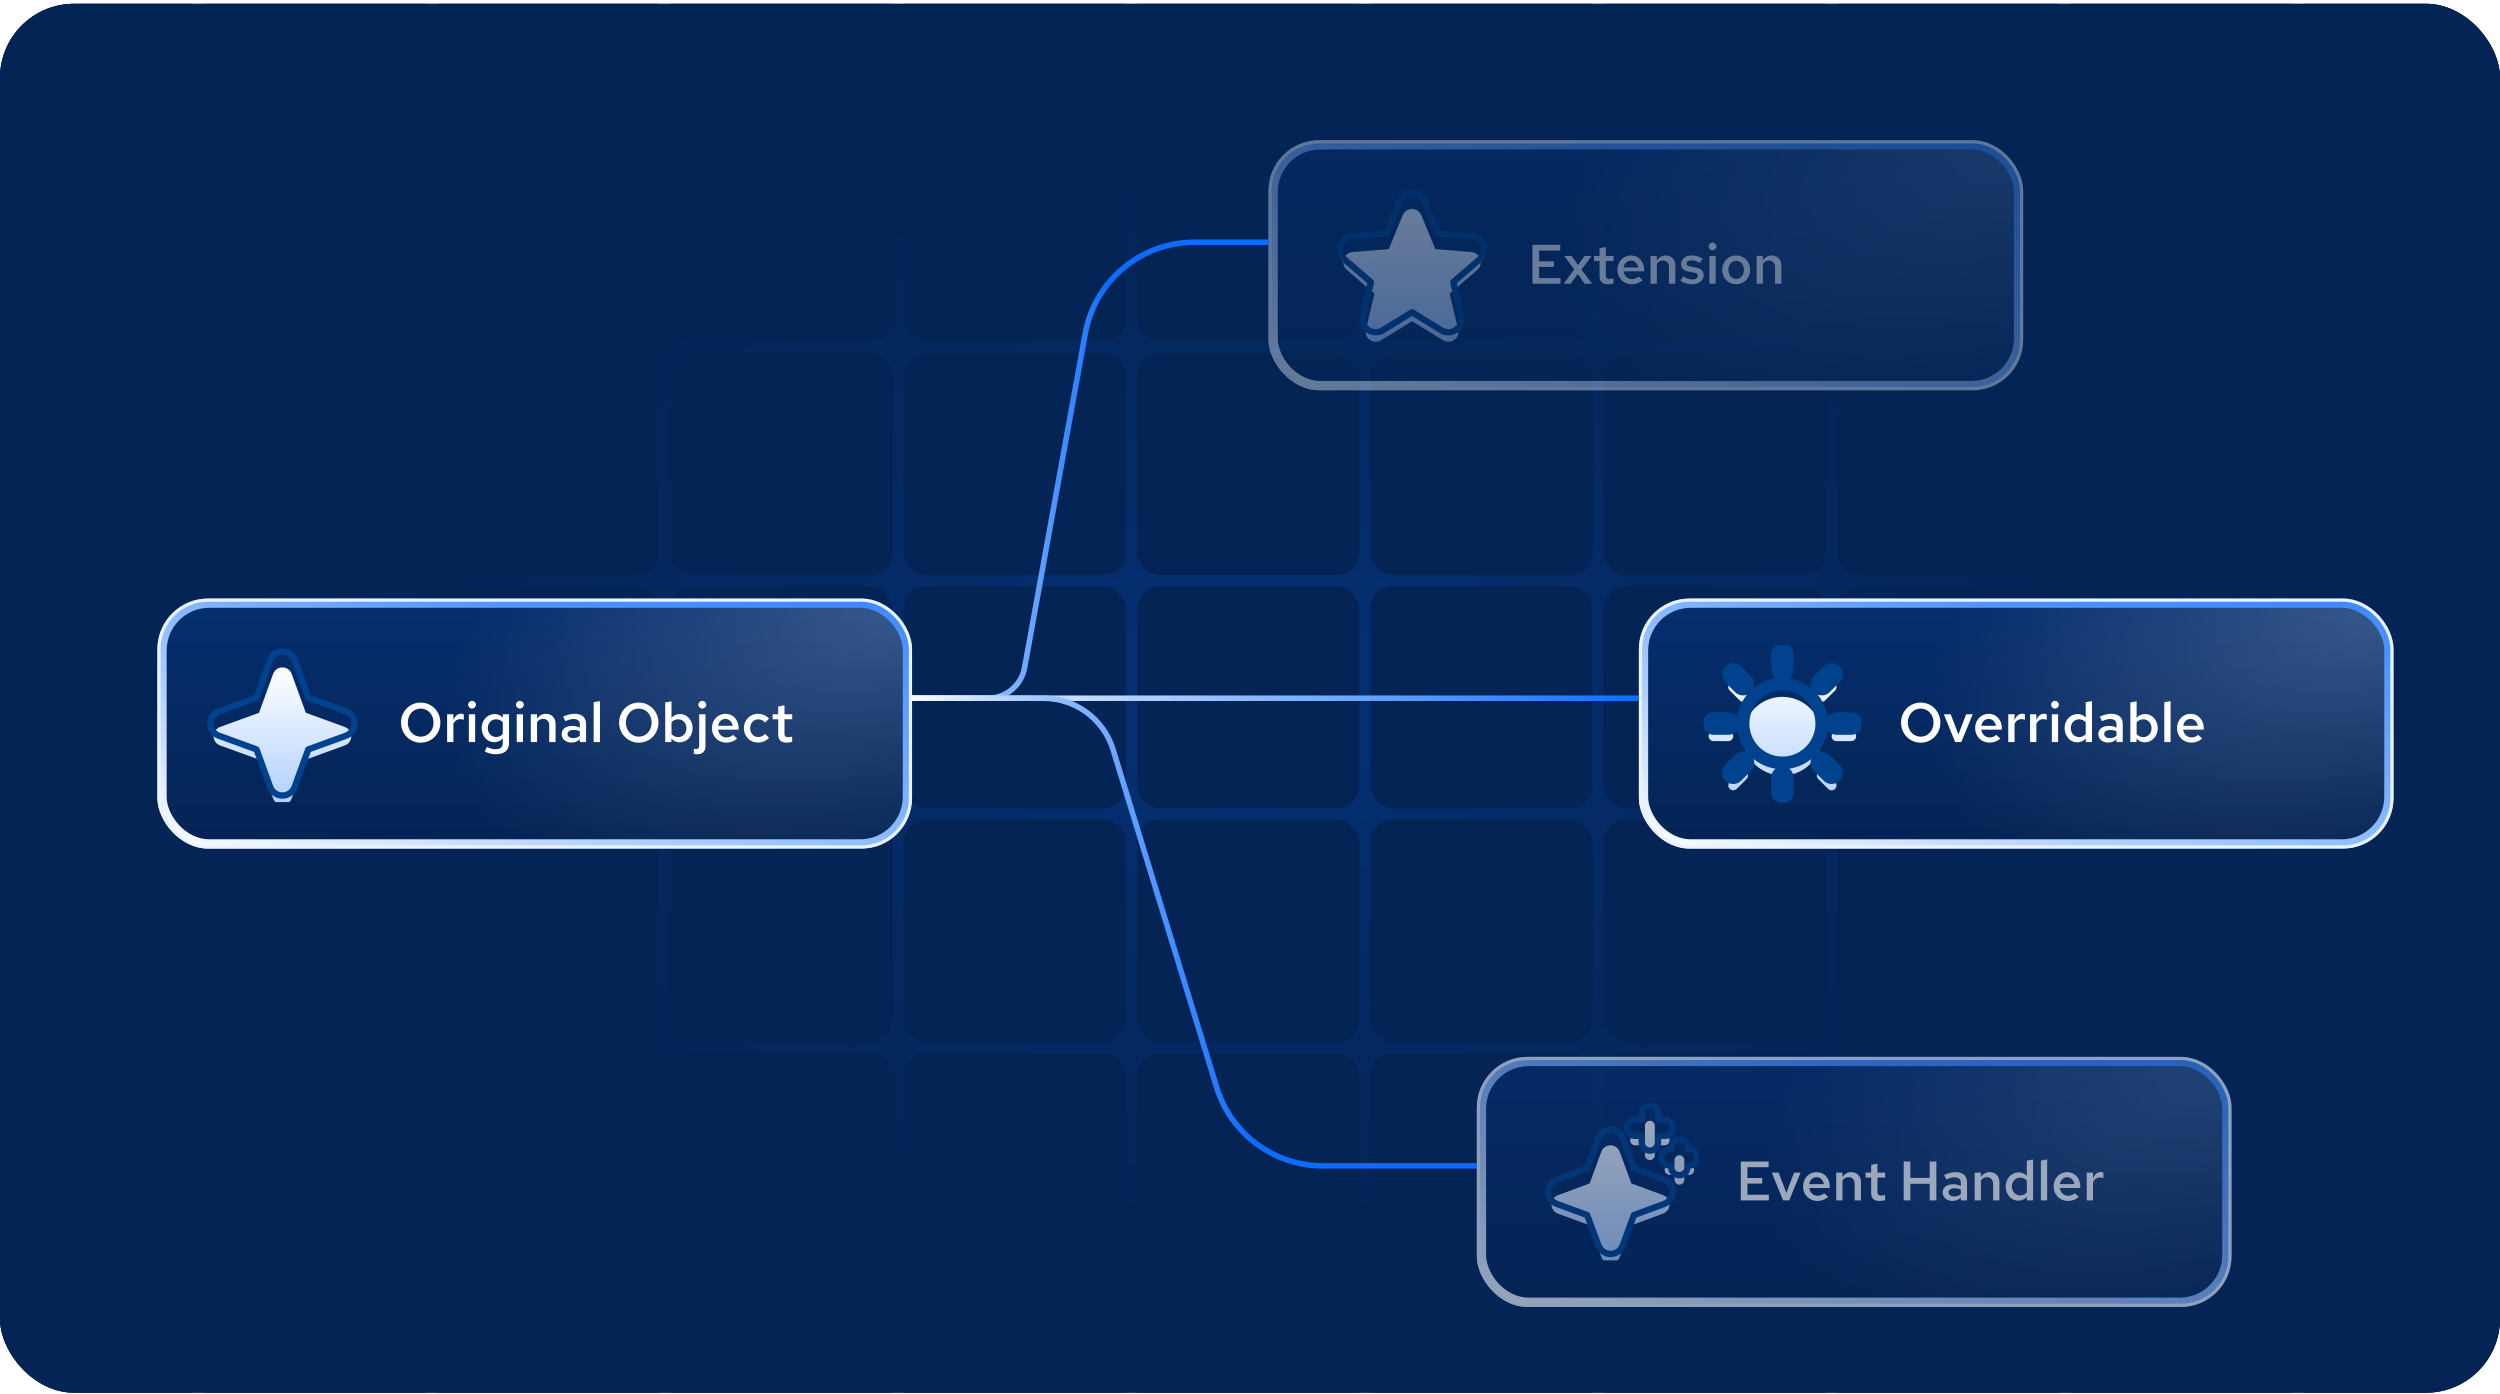 <svg width="540" height="301" viewBox="0 0 540 301" fill="none" xmlns="http://www.w3.org/2000/svg">
<g clip-path="url(#clip0_582_7030)">
<rect y="0.82" width="540" height="300" rx="16" fill="#042455"/>
<rect width="552" height="350.4" transform="translate(-6.4 -24.58)" fill="url(#paint0_radial_582_7030)"/>
<rect x="-6.4" y="-24.58" width="48" height="48" rx="4.8" fill="#042455"/>
<rect x="44" y="-24.58" width="48" height="48" rx="4.8" fill="#042455"/>
<rect x="94.4" y="-24.58" width="48" height="48" rx="4.8" fill="#042455"/>
<rect x="144.8" y="-24.58" width="48" height="48" rx="4.8" fill="#042455"/>
<rect x="195.2" y="-24.58" width="48" height="48" rx="4.8" fill="#042455"/>
<rect x="245.6" y="-24.58" width="48" height="48" rx="4.8" fill="#042455"/>
<rect x="296" y="-24.58" width="48" height="48" rx="4.8" fill="#042455"/>
<rect x="346.4" y="-24.58" width="48" height="48" rx="4.8" fill="#042455"/>
<rect x="396.8" y="-24.58" width="48" height="48" rx="4.8" fill="#042455"/>
<rect x="447.2" y="-24.58" width="48" height="48" rx="4.8" fill="#042455"/>
<rect x="497.6" y="-24.58" width="48" height="48" rx="4.8" fill="#042455"/>
<rect x="-6.4" y="25.82" width="48" height="48" rx="4.8" fill="#042455"/>
<rect x="44" y="25.82" width="48" height="48" rx="4.8" fill="#042455"/>
<rect x="94.4" y="25.82" width="48" height="48" rx="4.8" fill="#042455"/>
<rect x="144.8" y="25.82" width="48" height="48" rx="4.8" fill="#042455"/>
<rect x="195.2" y="25.82" width="48" height="48" rx="4.8" fill="#042455"/>
<rect x="245.6" y="25.82" width="48" height="48" rx="4.8" fill="#042455"/>
<rect x="296" y="25.82" width="48" height="48" rx="4.8" fill="#042455"/>
<rect x="346.4" y="25.82" width="48" height="48" rx="4.8" fill="#042455"/>
<rect x="396.8" y="25.82" width="48" height="48" rx="4.8" fill="#042455"/>
<rect x="447.2" y="25.82" width="48" height="48" rx="4.8" fill="#042455"/>
<rect x="497.6" y="25.82" width="48" height="48" rx="4.8" fill="#042455"/>
<rect x="-6.4" y="76.22" width="48" height="48" rx="4.8" fill="#042455"/>
<rect x="44" y="76.22" width="48" height="48" rx="4.8" fill="#042455"/>
<rect x="94.4" y="76.22" width="48" height="48" rx="4.8" fill="#042455"/>
<rect x="144.8" y="76.22" width="48" height="48" rx="4.8" fill="#042455"/>
<rect x="195.2" y="76.22" width="48" height="48" rx="4.8" fill="#042455"/>
<rect x="245.6" y="76.22" width="48" height="48" rx="4.8" fill="#042455"/>
<rect x="296" y="76.22" width="48" height="48" rx="4.8" fill="#042455"/>
<rect x="346.4" y="76.22" width="48" height="48" rx="4.8" fill="#042455"/>
<rect x="396.8" y="76.22" width="48" height="48" rx="4.8" fill="#042455"/>
<rect x="447.2" y="76.22" width="48" height="48" rx="4.8" fill="#042455"/>
<rect x="497.6" y="76.22" width="48" height="48" rx="4.8" fill="#042455"/>
<rect x="-6.4" y="126.62" width="48" height="48" rx="4.8" fill="#042455"/>
<rect x="44" y="126.62" width="48" height="48" rx="4.8" fill="#042455"/>
<rect x="94.4" y="126.62" width="48" height="48" rx="4.8" fill="#042455"/>
<rect x="144.8" y="126.62" width="48" height="48" rx="4.8" fill="#042455"/>
<rect x="195.2" y="126.62" width="48" height="48" rx="4.8" fill="#042455"/>
<rect x="245.6" y="126.62" width="48" height="48" rx="4.8" fill="#042455"/>
<rect x="296" y="126.62" width="48" height="48" rx="4.8" fill="#042455"/>
<rect x="346.4" y="126.62" width="48" height="48" rx="4.8" fill="#042455"/>
<rect x="396.8" y="126.62" width="48" height="48" rx="4.8" fill="#042455"/>
<rect x="447.2" y="126.62" width="48" height="48" rx="4.8" fill="#042455"/>
<rect x="497.6" y="126.62" width="48" height="48" rx="4.8" fill="#042455"/>
<rect x="-6.4" y="177.02" width="48" height="48" rx="4.8" fill="#042455"/>
<rect x="44" y="177.02" width="48" height="48" rx="4.8" fill="#042455"/>
<rect x="94.4" y="177.02" width="48" height="48" rx="4.8" fill="#042455"/>
<rect x="144.8" y="177.02" width="48" height="48" rx="4.8" fill="#042455"/>
<rect x="195.2" y="177.02" width="48" height="48" rx="4.8" fill="#042455"/>
<rect x="245.6" y="177.02" width="48" height="48" rx="4.8" fill="#042455"/>
<rect x="296" y="177.02" width="48" height="48" rx="4.8" fill="#042455"/>
<rect x="346.4" y="177.02" width="48" height="48" rx="4.8" fill="#042455"/>
<rect x="396.8" y="177.02" width="48" height="48" rx="4.8" fill="#042455"/>
<rect x="447.2" y="177.02" width="48" height="48" rx="4.8" fill="#042455"/>
<rect x="497.6" y="177.02" width="48" height="48" rx="4.8" fill="#042455"/>
<rect x="-6.4" y="227.42" width="48" height="48" rx="4.8" fill="#042455"/>
<rect x="44" y="227.42" width="48" height="48" rx="4.8" fill="#042455"/>
<rect x="94.4" y="227.42" width="48" height="48" rx="4.8" fill="#042455"/>
<rect x="144.8" y="227.42" width="48" height="48" rx="4.8" fill="#042455"/>
<rect x="195.2" y="227.42" width="48" height="48" rx="4.8" fill="#042455"/>
<rect x="245.6" y="227.42" width="48" height="48" rx="4.8" fill="#042455"/>
<rect x="296" y="227.42" width="48" height="48" rx="4.8" fill="#042455"/>
<rect x="346.4" y="227.42" width="48" height="48" rx="4.8" fill="#042455"/>
<rect x="396.8" y="227.42" width="48" height="48" rx="4.8" fill="#042455"/>
<rect x="447.2" y="227.42" width="48" height="48" rx="4.8" fill="#042455"/>
<rect x="497.6" y="227.42" width="48" height="48" rx="4.8" fill="#042455"/>
<rect x="-6.4" y="277.82" width="48" height="48" rx="4.8" fill="#042455"/>
<rect x="44" y="277.82" width="48" height="48" rx="4.8" fill="#042455"/>
<rect x="94.4" y="277.82" width="48" height="48" rx="4.8" fill="#042455"/>
<rect x="144.8" y="277.82" width="48" height="48" rx="4.8" fill="#042455"/>
<rect x="195.2" y="277.82" width="48" height="48" rx="4.8" fill="#042455"/>
<rect x="245.6" y="277.82" width="48" height="48" rx="4.8" fill="#042455"/>
<rect x="296" y="277.82" width="48" height="48" rx="4.8" fill="#042455"/>
<rect x="346.4" y="277.82" width="48" height="48" rx="4.8" fill="#042455"/>
<rect x="396.8" y="277.82" width="48" height="48" rx="4.8" fill="#042455"/>
<rect x="447.2" y="277.82" width="48" height="48" rx="4.8" fill="#042455"/>
<rect x="497.6" y="277.82" width="48" height="48" rx="4.8" fill="#042455"/>
<g filter="url(#filter0_d_582_7030)">
<rect x="34" y="123.82" width="163" height="54" rx="10.933" fill="url(#paint1_linear_582_7030)"/>
<rect x="34" y="123.82" width="163" height="54" rx="10.933" fill="url(#paint2_radial_582_7030)" fill-opacity="0.8"/>
<rect x="34.342" y="124.162" width="162.317" height="53.317" rx="10.592" stroke="#EBF3FF" stroke-width="0.683"/>
<rect x="36" y="125.82" width="159" height="50" rx="9.2" fill="url(#paint3_linear_582_7030)"/>
<rect x="36" y="125.82" width="159" height="50" rx="9.2" fill="url(#paint4_radial_582_7030)" fill-opacity="0.8"/>
<g clip-path="url(#clip1_582_7030)">
<g filter="url(#filter1_i_582_7030)">
<path d="M75.875 150.82C75.878 151.256 75.746 151.682 75.496 152.039C75.246 152.396 74.891 152.666 74.481 152.812L66.055 155.876L62.992 164.301C62.841 164.707 62.569 165.058 62.213 165.306C61.857 165.553 61.434 165.686 61 165.686C60.566 165.686 60.143 165.553 59.787 165.306C59.431 165.058 59.159 164.707 59.008 164.301L55.945 155.875L47.52 152.812C47.113 152.661 46.762 152.39 46.514 152.033C46.267 151.677 46.134 151.254 46.134 150.82C46.134 150.386 46.267 149.963 46.514 149.607C46.762 149.251 47.113 148.979 47.52 148.828L55.945 145.765L59.008 137.34C59.159 136.933 59.431 136.582 59.787 136.335C60.143 136.087 60.566 135.954 61 135.954C61.434 135.954 61.857 136.087 62.213 136.335C62.569 136.582 62.841 136.933 62.992 137.34L66.056 145.765L74.481 148.828C74.891 148.974 75.246 149.244 75.496 149.601C75.746 149.958 75.878 150.384 75.875 150.82Z" fill="url(#paint5_linear_582_7030)"/>
</g>
<path d="M61 135.271C61.574 135.271 62.133 135.446 62.604 135.773C63.016 136.06 63.342 136.451 63.551 136.904L63.633 137.102L63.634 137.106L66.589 145.231L74.708 148.184H74.709C75.254 148.377 75.725 148.736 76.056 149.209C76.385 149.679 76.56 150.24 76.558 150.814C76.562 151.392 76.387 151.957 76.056 152.431C75.725 152.904 75.254 153.262 74.709 153.456L66.588 156.409L63.634 164.534L63.633 164.538C63.434 165.075 63.074 165.539 62.604 165.866C62.133 166.193 61.574 166.369 61 166.369C60.427 166.369 59.867 166.194 59.397 165.866C58.926 165.539 58.567 165.075 58.367 164.538L58.365 164.534L55.411 156.408L47.286 153.454L47.282 153.453C46.744 153.254 46.281 152.894 45.953 152.424C45.626 151.953 45.45 151.394 45.45 150.82C45.45 150.247 45.626 149.687 45.953 149.217C46.281 148.746 46.744 148.387 47.282 148.188L47.286 148.186L55.411 145.231L58.365 137.106L58.367 137.102C58.567 136.564 58.926 136.101 59.397 135.773C59.867 135.446 60.427 135.271 61 135.271Z" stroke="#00428D" stroke-width="1.367" stroke-linejoin="round"/>
</g>
<path d="M90.872 154.952C88.496 154.952 86.624 153.044 86.624 150.62C86.624 148.196 88.496 146.288 90.872 146.288C93.248 146.288 95.12 148.196 95.12 150.62C95.12 153.044 93.248 154.952 90.872 154.952ZM90.872 153.656C92.444 153.656 93.644 152.348 93.644 150.62C93.644 148.892 92.444 147.584 90.872 147.584C89.3 147.584 88.088 148.892 88.088 150.62C88.088 152.348 89.3 153.656 90.872 153.656ZM96.578 154.82V148.808H97.934V150.104C98.27 149.192 98.846 148.7 99.59 148.7C99.818 148.712 99.974 148.736 100.178 148.82V150.008C99.962 149.924 99.686 149.864 99.434 149.864C98.774 149.864 98.234 150.236 97.934 150.86V154.82H96.578ZM101.961 147.584C101.493 147.584 101.121 147.212 101.121 146.756C101.121 146.3 101.493 145.916 101.961 145.916C102.417 145.916 102.801 146.3 102.801 146.756C102.801 147.212 102.417 147.584 101.961 147.584ZM101.277 154.82V148.808H102.633V154.82H101.277ZM107.121 157.448C106.257 157.448 105.417 157.232 104.709 156.86L105.177 155.864C105.885 156.212 106.461 156.368 107.061 156.368C108.069 156.368 108.597 155.912 108.597 155.036V154.016C108.165 154.544 107.505 154.856 106.749 154.856C105.225 154.856 104.037 153.5 104.037 151.796C104.037 150.092 105.273 148.76 106.845 148.76C107.541 148.76 108.165 149.036 108.609 149.564V148.808H109.953V155.036C109.953 156.584 108.945 157.448 107.121 157.448ZM107.169 153.728C107.757 153.728 108.249 153.488 108.597 153.068V150.548C108.249 150.14 107.733 149.9 107.169 149.9C106.137 149.9 105.369 150.704 105.369 151.808C105.369 152.9 106.137 153.728 107.169 153.728ZM112.297 147.584C111.829 147.584 111.457 147.212 111.457 146.756C111.457 146.3 111.829 145.916 112.297 145.916C112.753 145.916 113.137 146.3 113.137 146.756C113.137 147.212 112.753 147.584 112.297 147.584ZM111.613 154.82V148.808H112.969V154.82H111.613ZM114.649 154.82V148.808H116.005V149.792C116.461 149.084 117.121 148.712 117.901 148.712C119.137 148.712 120.001 149.588 120.001 150.86V154.82H118.633V151.244C118.633 150.368 118.117 149.804 117.313 149.804C116.761 149.804 116.317 150.056 116.005 150.536V154.82H114.649ZM123.457 154.928C122.197 154.928 121.321 154.172 121.321 153.092C121.321 152.012 122.209 151.328 123.625 151.328C124.189 151.328 124.717 151.448 125.245 151.712V151.04C125.245 150.248 124.789 149.84 123.865 149.84C123.361 149.84 122.809 149.984 122.113 150.308L121.633 149.324C122.533 148.916 123.325 148.712 124.129 148.712C125.701 148.712 126.589 149.504 126.589 150.896V154.82H125.245V154.196C124.729 154.7 124.153 154.928 123.457 154.928ZM122.593 153.068C122.593 153.62 123.073 153.968 123.829 153.968C124.369 153.968 124.837 153.812 125.245 153.464V152.492C124.813 152.288 124.381 152.204 123.865 152.204C123.085 152.204 122.593 152.528 122.593 153.068ZM128.231 154.82V146.216L129.587 145.976V154.82H128.231ZM137.981 154.952C135.605 154.952 133.733 153.044 133.733 150.62C133.733 148.196 135.605 146.288 137.981 146.288C140.357 146.288 142.229 148.196 142.229 150.62C142.229 153.044 140.357 154.952 137.981 154.952ZM137.981 153.656C139.553 153.656 140.753 152.348 140.753 150.62C140.753 148.892 139.553 147.584 137.981 147.584C136.409 147.584 135.197 148.892 135.197 150.62C135.197 152.348 136.409 153.656 137.981 153.656ZM143.688 154.82V146.252L145.044 146.024V149.612C145.464 149.084 146.136 148.76 146.892 148.76C148.416 148.76 149.604 150.116 149.604 151.82C149.604 153.536 148.38 154.88 146.808 154.88C146.1 154.88 145.476 154.592 145.02 154.052V154.82H143.688ZM146.484 153.752C147.516 153.752 148.272 152.924 148.272 151.82C148.272 150.728 147.504 149.9 146.484 149.9C145.884 149.9 145.392 150.14 145.044 150.572V153.08C145.392 153.5 145.908 153.752 146.484 153.752ZM151.696 147.584C151.24 147.584 150.856 147.212 150.856 146.756C150.856 146.3 151.24 145.916 151.696 145.916C152.164 145.916 152.548 146.3 152.548 146.756C152.548 147.212 152.164 147.584 151.696 147.584ZM150.604 157.448C150.34 157.448 150.04 157.412 149.872 157.352V156.272C150.028 156.308 150.16 156.32 150.352 156.32C150.82 156.32 151.024 156.116 151.024 155.66V148.808H152.38V155.72C152.38 156.812 151.744 157.448 150.604 157.448ZM156.843 154.94C155.115 154.94 153.771 153.584 153.771 151.82C153.771 150.056 155.043 148.712 156.699 148.712C158.343 148.712 159.543 150.02 159.543 151.82V152.144H155.103C155.235 153.116 155.967 153.824 156.903 153.824C157.467 153.824 157.995 153.608 158.331 153.26L159.219 154.064C158.487 154.676 157.755 154.94 156.843 154.94ZM155.115 151.304H158.259C158.115 150.428 157.491 149.816 156.687 149.816C155.871 149.816 155.271 150.404 155.115 151.304ZM163.709 154.928C161.993 154.928 160.673 153.572 160.673 151.82C160.673 150.08 161.993 148.712 163.709 148.712C164.645 148.712 165.509 149.084 166.109 149.732L165.269 150.608C164.849 150.14 164.333 149.9 163.757 149.9C162.785 149.9 162.029 150.74 162.029 151.82C162.029 152.912 162.785 153.74 163.757 153.74C164.333 153.74 164.849 153.5 165.269 153.044L166.109 153.908C165.509 154.556 164.645 154.928 163.709 154.928ZM169.94 154.94C168.728 154.94 168.092 154.364 168.092 153.26V149.888H166.892V148.808H168.092V147.152L169.448 146.864V148.808H171.116V149.888H169.448V152.96C169.448 153.548 169.676 153.776 170.288 153.776C170.552 153.776 170.744 153.74 171.104 153.632V154.772C170.756 154.88 170.3 154.94 169.94 154.94Z" fill="white"/>
</g>
<g opacity="0.4" filter="url(#filter2_d_582_7030)">
<rect x="274" y="24.82" width="163" height="54" rx="10.933" fill="url(#paint6_linear_582_7030)"/>
<rect x="274" y="24.82" width="163" height="54" rx="10.933" fill="url(#paint7_radial_582_7030)" fill-opacity="0.8"/>
<rect x="274.342" y="25.162" width="162.317" height="53.317" rx="10.592" stroke="#EBF3FF" stroke-width="0.683"/>
<rect x="276" y="26.82" width="159" height="50" rx="9.2" fill="url(#paint8_linear_582_7030)"/>
<rect x="276" y="26.82" width="159" height="50" rx="9.2" fill="url(#paint9_radial_582_7030)" fill-opacity="0.8"/>
<g filter="url(#filter3_i_582_7030)">
<path d="M319.117 50.074L313.14 55.231L314.961 62.943C315.061 63.362 315.036 63.801 314.887 64.205C314.738 64.609 314.472 64.96 314.124 65.213C313.776 65.466 313.361 65.611 312.93 65.628C312.5 65.645 312.074 65.535 311.707 65.31L305 61.182L298.289 65.31C297.922 65.533 297.497 65.643 297.067 65.625C296.638 65.607 296.223 65.463 295.876 65.209C295.528 64.956 295.263 64.606 295.114 64.203C294.966 63.8 294.939 63.361 295.039 62.943L296.867 55.231L290.89 50.074C290.565 49.793 290.33 49.422 290.214 49.009C290.099 48.595 290.107 48.157 290.239 47.748C290.371 47.339 290.621 46.978 290.957 46.711C291.293 46.443 291.7 46.28 292.128 46.242L299.964 45.61L302.987 38.295C303.15 37.896 303.429 37.555 303.787 37.315C304.145 37.075 304.566 36.947 304.997 36.947C305.428 36.947 305.849 37.075 306.207 37.315C306.565 37.555 306.843 37.896 307.007 38.295L310.028 45.61L317.864 46.242C318.293 46.278 318.702 46.44 319.039 46.708C319.376 46.975 319.626 47.336 319.759 47.745C319.892 48.155 319.901 48.594 319.786 49.008C319.67 49.423 319.434 49.794 319.109 50.075L319.117 50.074Z" fill="url(#paint10_linear_582_7030)"/>
</g>
<path d="M304.997 36.263C305.563 36.263 306.117 36.432 306.588 36.748C307.057 37.063 307.423 37.51 307.638 38.034L310.5 44.962L317.92 45.561H317.922C318.484 45.609 319.021 45.821 319.464 46.172C319.906 46.523 320.234 46.998 320.409 47.535C320.583 48.072 320.596 48.648 320.444 49.192C320.301 49.703 320.018 50.162 319.63 50.522C319.609 50.546 319.588 50.57 319.563 50.591L313.9 55.477L315.625 62.784C315.757 63.334 315.723 63.91 315.528 64.441C315.332 64.972 314.983 65.433 314.526 65.766C314.069 66.099 313.523 66.288 312.958 66.311C312.393 66.334 311.833 66.188 311.35 65.893L311.349 65.892L305 61.984L298.647 65.892L298.644 65.894C298.162 66.187 297.603 66.332 297.039 66.308C296.475 66.285 295.93 66.095 295.473 65.762C295.017 65.43 294.669 64.97 294.473 64.44C294.278 63.91 294.244 63.334 294.375 62.785L296.106 55.477L290.444 50.591L290.443 50.59C290.017 50.222 289.708 49.736 289.556 49.193C289.404 48.65 289.416 48.074 289.589 47.538C289.763 47.001 290.09 46.528 290.531 46.176C290.972 45.825 291.506 45.611 292.068 45.561H292.073L299.492 44.962L302.355 38.034C302.57 37.51 302.936 37.063 303.406 36.748C303.876 36.432 304.43 36.263 304.997 36.263Z" stroke="#00428D" stroke-width="1.367" stroke-linejoin="round"/>
<path d="M331.008 55.82V47.42H337.02V48.644H332.448V50.984H335.64V52.184H332.448V54.596H337.068V55.82H331.008ZM337.773 55.82L340.041 52.724L337.869 49.808H339.465L340.869 51.788L342.273 49.808H343.797L341.601 52.76L343.893 55.82H342.309L340.797 53.72L339.285 55.82H337.773ZM347.354 55.94C346.142 55.94 345.506 55.364 345.506 54.26V50.888H344.306V49.808H345.506V48.152L346.862 47.864V49.808H348.53V50.888H346.862V53.96C346.862 54.548 347.09 54.776 347.702 54.776C347.966 54.776 348.158 54.74 348.518 54.632V55.772C348.17 55.88 347.714 55.94 347.354 55.94ZM352.433 55.94C350.705 55.94 349.361 54.584 349.361 52.82C349.361 51.056 350.633 49.712 352.289 49.712C353.933 49.712 355.133 51.02 355.133 52.82V53.144H350.693C350.825 54.116 351.557 54.824 352.493 54.824C353.057 54.824 353.585 54.608 353.921 54.26L354.809 55.064C354.077 55.676 353.345 55.94 352.433 55.94ZM350.705 52.304H353.849C353.705 51.428 353.081 50.816 352.277 50.816C351.461 50.816 350.861 51.404 350.705 52.304ZM356.516 55.82V49.808H357.872V50.792C358.328 50.084 358.988 49.712 359.768 49.712C361.004 49.712 361.868 50.588 361.868 51.86V55.82H360.5V52.244C360.5 51.368 359.984 50.804 359.18 50.804C358.628 50.804 358.184 51.056 357.872 51.536V55.82H356.516ZM365.54 55.94C364.508 55.94 363.596 55.652 362.96 55.124L363.596 54.224C364.388 54.716 364.916 54.908 365.528 54.908C366.248 54.908 366.74 54.572 366.74 54.092C366.74 53.72 366.488 53.528 365.9 53.408L364.844 53.228C363.668 53.012 363.104 52.472 363.104 51.572C363.104 50.444 364.028 49.712 365.432 49.712C366.272 49.712 367.028 49.952 367.796 50.432L367.16 51.332C366.548 50.936 365.96 50.756 365.348 50.756C364.724 50.756 364.316 51.02 364.316 51.452C364.316 51.836 364.532 52.004 365.156 52.112L366.224 52.316C367.424 52.532 368 53.084 368 53.984C368 55.088 366.944 55.94 365.54 55.94ZM369.914 48.584C369.446 48.584 369.074 48.212 369.074 47.756C369.074 47.3 369.446 46.916 369.914 46.916C370.37 46.916 370.754 47.3 370.754 47.756C370.754 48.212 370.37 48.584 369.914 48.584ZM369.23 55.82V49.808H370.586V55.82H369.23ZM375.014 55.928C373.286 55.928 371.99 54.596 371.99 52.82C371.99 51.044 373.286 49.712 375.014 49.712C376.73 49.712 378.026 51.044 378.026 52.82C378.026 54.596 376.73 55.928 375.014 55.928ZM375.014 54.776C375.986 54.776 376.694 53.948 376.694 52.82C376.694 51.704 375.986 50.864 375.014 50.864C374.03 50.864 373.322 51.704 373.322 52.82C373.322 53.948 374.03 54.776 375.014 54.776ZM379.426 55.82V49.808H380.782V50.792C381.238 50.084 381.898 49.712 382.678 49.712C383.914 49.712 384.778 50.588 384.778 51.86V55.82H383.41V52.244C383.41 51.368 382.894 50.804 382.09 50.804C381.538 50.804 381.094 51.056 380.782 51.536V55.82H379.426Z" fill="white"/>
</g>
<g filter="url(#filter4_d_582_7030)">
<rect x="354" y="123.82" width="163" height="54" rx="10.933" fill="url(#paint11_linear_582_7030)"/>
<rect x="354" y="123.82" width="163" height="54" rx="10.933" fill="url(#paint12_radial_582_7030)" fill-opacity="0.8"/>
<rect x="354.342" y="124.162" width="162.317" height="53.317" rx="10.592" stroke="#EBF3FF" stroke-width="0.683"/>
<rect x="356" y="125.82" width="159" height="50" rx="9.2" fill="url(#paint13_linear_582_7030)"/>
<rect x="356" y="125.82" width="159" height="50" rx="9.2" fill="url(#paint14_radial_582_7030)" fill-opacity="0.8"/>
<g clip-path="url(#clip2_582_7030)">
<mask id="path-94-outside-1_582_7030" maskUnits="userSpaceOnUse" x="367.062" y="132.883" width="36" height="36" fill="black">
<rect fill="white" x="367.062" y="132.883" width="36" height="36"/>
<path d="M383.938 139.133V135.945C383.938 135.664 384.049 135.393 384.249 135.194C384.448 134.995 384.718 134.883 385 134.883C385.282 134.883 385.552 134.995 385.751 135.194C385.951 135.393 386.062 135.664 386.062 135.945V139.133C386.062 139.415 385.951 139.685 385.751 139.884C385.552 140.083 385.282 140.195 385 140.195C384.718 140.195 384.448 140.083 384.249 139.884C384.049 139.685 383.938 139.415 383.938 139.133ZM385 142.32C383.319 142.32 381.675 142.819 380.278 143.753C378.88 144.687 377.79 146.014 377.147 147.568C376.504 149.121 376.335 150.83 376.663 152.479C376.991 154.127 377.801 155.642 378.99 156.831C380.178 158.019 381.693 158.829 383.342 159.157C384.991 159.485 386.7 159.317 388.253 158.673C389.806 158.03 391.133 156.94 392.067 155.543C393.001 154.145 393.5 152.501 393.5 150.82C393.498 148.567 392.601 146.406 391.008 144.813C389.414 143.219 387.254 142.323 385 142.32ZM375.748 143.072C375.948 143.271 376.218 143.383 376.5 143.383C376.782 143.383 377.052 143.271 377.252 143.072C377.451 142.873 377.563 142.602 377.563 142.32C377.563 142.038 377.451 141.768 377.252 141.569L375.127 139.444C374.927 139.244 374.657 139.132 374.375 139.132C374.093 139.132 373.823 139.244 373.623 139.444C373.424 139.643 373.312 139.913 373.312 140.195C373.312 140.477 373.424 140.748 373.623 140.947L375.748 143.072ZM375.748 158.569L373.623 160.694C373.424 160.893 373.312 161.163 373.312 161.445C373.312 161.727 373.424 161.998 373.623 162.197C373.823 162.396 374.093 162.508 374.375 162.508C374.657 162.508 374.927 162.396 375.127 162.197L377.252 160.072C377.35 159.973 377.429 159.856 377.482 159.727C377.536 159.598 377.563 159.46 377.563 159.32C377.563 159.181 377.536 159.042 377.482 158.913C377.429 158.785 377.35 158.667 377.252 158.569C377.153 158.47 377.036 158.392 376.907 158.338C376.778 158.285 376.64 158.257 376.5 158.257C376.36 158.257 376.222 158.285 376.093 158.338C375.964 158.392 375.847 158.47 375.748 158.569ZM393.5 143.383C393.64 143.383 393.778 143.356 393.907 143.302C394.036 143.249 394.153 143.171 394.252 143.072L396.377 140.947C396.576 140.748 396.688 140.477 396.688 140.195C396.688 139.913 396.576 139.643 396.377 139.444C396.177 139.244 395.907 139.132 395.625 139.132C395.343 139.132 395.073 139.244 394.873 139.444L392.748 141.569C392.6 141.717 392.498 141.907 392.457 142.113C392.416 142.319 392.437 142.533 392.518 142.727C392.598 142.921 392.734 143.087 392.909 143.204C393.084 143.321 393.29 143.383 393.5 143.383ZM394.252 158.569C394.052 158.369 393.782 158.257 393.5 158.257C393.218 158.257 392.948 158.369 392.748 158.569C392.549 158.768 392.437 159.038 392.437 159.32C392.437 159.602 392.549 159.873 392.748 160.072L394.873 162.197C394.972 162.296 395.089 162.374 395.218 162.427C395.347 162.481 395.485 162.508 395.625 162.508C395.765 162.508 395.903 162.481 396.032 162.427C396.161 162.374 396.278 162.296 396.377 162.197C396.475 162.098 396.554 161.981 396.607 161.852C396.661 161.723 396.688 161.585 396.688 161.445C396.688 161.306 396.661 161.167 396.607 161.038C396.554 160.91 396.475 160.792 396.377 160.694L394.252 158.569ZM374.375 150.82C374.375 150.539 374.263 150.268 374.064 150.069C373.865 149.87 373.594 149.758 373.312 149.758H370.125C369.843 149.758 369.573 149.87 369.374 150.069C369.174 150.268 369.062 150.539 369.062 150.82C369.062 151.102 369.174 151.372 369.374 151.572C369.573 151.771 369.843 151.883 370.125 151.883H373.312C373.594 151.883 373.865 151.771 374.064 151.572C374.263 151.372 374.375 151.102 374.375 150.82ZM385 161.445C384.718 161.445 384.448 161.557 384.249 161.757C384.049 161.956 383.938 162.226 383.938 162.508V165.695C383.938 165.977 384.049 166.247 384.249 166.447C384.448 166.646 384.718 166.758 385 166.758C385.282 166.758 385.552 166.646 385.751 166.447C385.951 166.247 386.062 165.977 386.062 165.695V162.508C386.062 162.226 385.951 161.956 385.751 161.757C385.552 161.557 385.282 161.445 385 161.445ZM399.875 149.758H396.688C396.406 149.758 396.135 149.87 395.936 150.069C395.737 150.268 395.625 150.539 395.625 150.82C395.625 151.102 395.737 151.372 395.936 151.572C396.135 151.771 396.406 151.883 396.688 151.883H399.875C400.157 151.883 400.427 151.771 400.626 151.572C400.826 151.372 400.938 151.102 400.938 150.82C400.938 150.539 400.826 150.268 400.626 150.069C400.427 149.87 400.157 149.758 399.875 149.758Z"/>
</mask>
<g filter="url(#filter5_i_582_7030)">
<path d="M383.938 139.133V135.945C383.938 135.664 384.049 135.393 384.249 135.194C384.448 134.995 384.718 134.883 385 134.883C385.282 134.883 385.552 134.995 385.751 135.194C385.951 135.393 386.062 135.664 386.062 135.945V139.133C386.062 139.415 385.951 139.685 385.751 139.884C385.552 140.083 385.282 140.195 385 140.195C384.718 140.195 384.448 140.083 384.249 139.884C384.049 139.685 383.938 139.415 383.938 139.133ZM385 142.32C383.319 142.32 381.675 142.819 380.278 143.753C378.88 144.687 377.79 146.014 377.147 147.568C376.504 149.121 376.335 150.83 376.663 152.479C376.991 154.127 377.801 155.642 378.99 156.831C380.178 158.019 381.693 158.829 383.342 159.157C384.991 159.485 386.7 159.317 388.253 158.673C389.806 158.03 391.133 156.94 392.067 155.543C393.001 154.145 393.5 152.501 393.5 150.82C393.498 148.567 392.601 146.406 391.008 144.813C389.414 143.219 387.254 142.323 385 142.32ZM375.748 143.072C375.948 143.271 376.218 143.383 376.5 143.383C376.782 143.383 377.052 143.271 377.252 143.072C377.451 142.873 377.563 142.602 377.563 142.32C377.563 142.038 377.451 141.768 377.252 141.569L375.127 139.444C374.927 139.244 374.657 139.132 374.375 139.132C374.093 139.132 373.823 139.244 373.623 139.444C373.424 139.643 373.312 139.913 373.312 140.195C373.312 140.477 373.424 140.748 373.623 140.947L375.748 143.072ZM375.748 158.569L373.623 160.694C373.424 160.893 373.312 161.163 373.312 161.445C373.312 161.727 373.424 161.998 373.623 162.197C373.823 162.396 374.093 162.508 374.375 162.508C374.657 162.508 374.927 162.396 375.127 162.197L377.252 160.072C377.35 159.973 377.429 159.856 377.482 159.727C377.536 159.598 377.563 159.46 377.563 159.32C377.563 159.181 377.536 159.042 377.482 158.913C377.429 158.785 377.35 158.667 377.252 158.569C377.153 158.47 377.036 158.392 376.907 158.338C376.778 158.285 376.64 158.257 376.5 158.257C376.36 158.257 376.222 158.285 376.093 158.338C375.964 158.392 375.847 158.47 375.748 158.569ZM393.5 143.383C393.64 143.383 393.778 143.356 393.907 143.302C394.036 143.249 394.153 143.171 394.252 143.072L396.377 140.947C396.576 140.748 396.688 140.477 396.688 140.195C396.688 139.913 396.576 139.643 396.377 139.444C396.177 139.244 395.907 139.132 395.625 139.132C395.343 139.132 395.073 139.244 394.873 139.444L392.748 141.569C392.6 141.717 392.498 141.907 392.457 142.113C392.416 142.319 392.437 142.533 392.518 142.727C392.598 142.921 392.734 143.087 392.909 143.204C393.084 143.321 393.29 143.383 393.5 143.383ZM394.252 158.569C394.052 158.369 393.782 158.257 393.5 158.257C393.218 158.257 392.948 158.369 392.748 158.569C392.549 158.768 392.437 159.038 392.437 159.32C392.437 159.602 392.549 159.873 392.748 160.072L394.873 162.197C394.972 162.296 395.089 162.374 395.218 162.427C395.347 162.481 395.485 162.508 395.625 162.508C395.765 162.508 395.903 162.481 396.032 162.427C396.161 162.374 396.278 162.296 396.377 162.197C396.475 162.098 396.554 161.981 396.607 161.852C396.661 161.723 396.688 161.585 396.688 161.445C396.688 161.306 396.661 161.167 396.607 161.038C396.554 160.91 396.475 160.792 396.377 160.694L394.252 158.569ZM374.375 150.82C374.375 150.539 374.263 150.268 374.064 150.069C373.865 149.87 373.594 149.758 373.312 149.758H370.125C369.843 149.758 369.573 149.87 369.374 150.069C369.174 150.268 369.062 150.539 369.062 150.82C369.062 151.102 369.174 151.372 369.374 151.572C369.573 151.771 369.843 151.883 370.125 151.883H373.312C373.594 151.883 373.865 151.771 374.064 151.572C374.263 151.372 374.375 151.102 374.375 150.82ZM385 161.445C384.718 161.445 384.448 161.557 384.249 161.757C384.049 161.956 383.938 162.226 383.938 162.508V165.695C383.938 165.977 384.049 166.247 384.249 166.447C384.448 166.646 384.718 166.758 385 166.758C385.282 166.758 385.552 166.646 385.751 166.447C385.951 166.247 386.062 165.977 386.062 165.695V162.508C386.062 162.226 385.951 161.956 385.751 161.757C385.552 161.557 385.282 161.445 385 161.445ZM399.875 149.758H396.688C396.406 149.758 396.135 149.87 395.936 150.069C395.737 150.268 395.625 150.539 395.625 150.82C395.625 151.102 395.737 151.372 395.936 151.572C396.135 151.771 396.406 151.883 396.688 151.883H399.875C400.157 151.883 400.427 151.771 400.626 151.572C400.826 151.372 400.938 151.102 400.938 150.82C400.938 150.539 400.826 150.268 400.626 150.069C400.427 149.87 400.157 149.758 399.875 149.758Z" fill="url(#paint15_linear_582_7030)"/>
</g>
<path d="M383.938 139.133V135.945C383.938 135.664 384.049 135.393 384.249 135.194C384.448 134.995 384.718 134.883 385 134.883C385.282 134.883 385.552 134.995 385.751 135.194C385.951 135.393 386.062 135.664 386.062 135.945V139.133C386.062 139.415 385.951 139.685 385.751 139.884C385.552 140.083 385.282 140.195 385 140.195C384.718 140.195 384.448 140.083 384.249 139.884C384.049 139.685 383.938 139.415 383.938 139.133ZM385 142.32C383.319 142.32 381.675 142.819 380.278 143.753C378.88 144.687 377.79 146.014 377.147 147.568C376.504 149.121 376.335 150.83 376.663 152.479C376.991 154.127 377.801 155.642 378.99 156.831C380.178 158.019 381.693 158.829 383.342 159.157C384.991 159.485 386.7 159.317 388.253 158.673C389.806 158.03 391.133 156.94 392.067 155.543C393.001 154.145 393.5 152.501 393.5 150.82C393.498 148.567 392.601 146.406 391.008 144.813C389.414 143.219 387.254 142.323 385 142.32ZM375.748 143.072C375.948 143.271 376.218 143.383 376.5 143.383C376.782 143.383 377.052 143.271 377.252 143.072C377.451 142.873 377.563 142.602 377.563 142.32C377.563 142.038 377.451 141.768 377.252 141.569L375.127 139.444C374.927 139.244 374.657 139.132 374.375 139.132C374.093 139.132 373.823 139.244 373.623 139.444C373.424 139.643 373.312 139.913 373.312 140.195C373.312 140.477 373.424 140.748 373.623 140.947L375.748 143.072ZM375.748 158.569L373.623 160.694C373.424 160.893 373.312 161.163 373.312 161.445C373.312 161.727 373.424 161.998 373.623 162.197C373.823 162.396 374.093 162.508 374.375 162.508C374.657 162.508 374.927 162.396 375.127 162.197L377.252 160.072C377.35 159.973 377.429 159.856 377.482 159.727C377.536 159.598 377.563 159.46 377.563 159.32C377.563 159.181 377.536 159.042 377.482 158.913C377.429 158.785 377.35 158.667 377.252 158.569C377.153 158.47 377.036 158.392 376.907 158.338C376.778 158.285 376.64 158.257 376.5 158.257C376.36 158.257 376.222 158.285 376.093 158.338C375.964 158.392 375.847 158.47 375.748 158.569ZM393.5 143.383C393.64 143.383 393.778 143.356 393.907 143.302C394.036 143.249 394.153 143.171 394.252 143.072L396.377 140.947C396.576 140.748 396.688 140.477 396.688 140.195C396.688 139.913 396.576 139.643 396.377 139.444C396.177 139.244 395.907 139.132 395.625 139.132C395.343 139.132 395.073 139.244 394.873 139.444L392.748 141.569C392.6 141.717 392.498 141.907 392.457 142.113C392.416 142.319 392.437 142.533 392.518 142.727C392.598 142.921 392.734 143.087 392.909 143.204C393.084 143.321 393.29 143.383 393.5 143.383ZM394.252 158.569C394.052 158.369 393.782 158.257 393.5 158.257C393.218 158.257 392.948 158.369 392.748 158.569C392.549 158.768 392.437 159.038 392.437 159.32C392.437 159.602 392.549 159.873 392.748 160.072L394.873 162.197C394.972 162.296 395.089 162.374 395.218 162.427C395.347 162.481 395.485 162.508 395.625 162.508C395.765 162.508 395.903 162.481 396.032 162.427C396.161 162.374 396.278 162.296 396.377 162.197C396.475 162.098 396.554 161.981 396.607 161.852C396.661 161.723 396.688 161.585 396.688 161.445C396.688 161.306 396.661 161.167 396.607 161.038C396.554 160.91 396.475 160.792 396.377 160.694L394.252 158.569ZM374.375 150.82C374.375 150.539 374.263 150.268 374.064 150.069C373.865 149.87 373.594 149.758 373.312 149.758H370.125C369.843 149.758 369.573 149.87 369.374 150.069C369.174 150.268 369.062 150.539 369.062 150.82C369.062 151.102 369.174 151.372 369.374 151.572C369.573 151.771 369.843 151.883 370.125 151.883H373.312C373.594 151.883 373.865 151.771 374.064 151.572C374.263 151.372 374.375 151.102 374.375 150.82ZM385 161.445C384.718 161.445 384.448 161.557 384.249 161.757C384.049 161.956 383.938 162.226 383.938 162.508V165.695C383.938 165.977 384.049 166.247 384.249 166.447C384.448 166.646 384.718 166.758 385 166.758C385.282 166.758 385.552 166.646 385.751 166.447C385.951 166.247 386.062 165.977 386.062 165.695V162.508C386.062 162.226 385.951 161.956 385.751 161.757C385.552 161.557 385.282 161.445 385 161.445ZM399.875 149.758H396.688C396.406 149.758 396.135 149.87 395.936 150.069C395.737 150.268 395.625 150.539 395.625 150.82C395.625 151.102 395.737 151.372 395.936 151.572C396.135 151.771 396.406 151.883 396.688 151.883H399.875C400.157 151.883 400.427 151.771 400.626 151.572C400.826 151.372 400.938 151.102 400.938 150.82C400.938 150.539 400.826 150.268 400.626 150.069C400.427 149.87 400.157 149.758 399.875 149.758Z" stroke="#00428D" stroke-width="2.733" stroke-linejoin="round" mask="url(#path-94-outside-1_582_7030)"/>
</g>
<path d="M414.872 154.952C412.496 154.952 410.624 153.044 410.624 150.62C410.624 148.196 412.496 146.288 414.872 146.288C417.248 146.288 419.12 148.196 419.12 150.62C419.12 153.044 417.248 154.952 414.872 154.952ZM414.872 153.656C416.444 153.656 417.644 152.348 417.644 150.62C417.644 148.892 416.444 147.584 414.872 147.584C413.3 147.584 412.088 148.892 412.088 150.62C412.088 152.348 413.3 153.656 414.872 153.656ZM422.318 154.82L419.87 148.808H421.346L423.026 153.176L424.694 148.808H426.11L423.638 154.82H422.318ZM429.702 154.94C427.974 154.94 426.63 153.584 426.63 151.82C426.63 150.056 427.902 148.712 429.558 148.712C431.202 148.712 432.402 150.02 432.402 151.82V152.144H427.962C428.094 153.116 428.826 153.824 429.762 153.824C430.326 153.824 430.854 153.608 431.19 153.26L432.078 154.064C431.346 154.676 430.614 154.94 429.702 154.94ZM427.974 151.304H431.118C430.974 150.428 430.35 149.816 429.546 149.816C428.73 149.816 428.13 150.404 427.974 151.304ZM433.785 154.82V148.808H435.141V150.104C435.477 149.192 436.053 148.7 436.797 148.7C437.025 148.712 437.181 148.736 437.385 148.82V150.008C437.169 149.924 436.893 149.864 436.641 149.864C435.981 149.864 435.441 150.236 435.141 150.86V154.82H433.785ZM438.496 154.82V148.808H439.852V150.104C440.188 149.192 440.764 148.7 441.508 148.7C441.736 148.712 441.892 148.736 442.096 148.82V150.008C441.88 149.924 441.604 149.864 441.352 149.864C440.692 149.864 440.152 150.236 439.852 150.86V154.82H438.496ZM443.879 147.584C443.411 147.584 443.039 147.212 443.039 146.756C443.039 146.3 443.411 145.916 443.879 145.916C444.335 145.916 444.719 146.3 444.719 146.756C444.719 147.212 444.335 147.584 443.879 147.584ZM443.195 154.82V148.808H444.551V154.82H443.195ZM448.667 154.88C447.143 154.88 445.955 153.524 445.955 151.82C445.955 150.104 447.191 148.76 448.763 148.76C449.447 148.76 450.071 149.036 450.515 149.54V146.216L451.871 145.976V154.82H450.527V154.028C450.095 154.568 449.423 154.88 448.667 154.88ZM449.087 153.74C449.675 153.74 450.167 153.512 450.515 153.08V150.548C450.167 150.14 449.651 149.9 449.087 149.9C448.055 149.9 447.287 150.716 447.287 151.82C447.287 152.912 448.055 153.74 449.087 153.74ZM455.379 154.928C454.119 154.928 453.243 154.172 453.243 153.092C453.243 152.012 454.131 151.328 455.547 151.328C456.111 151.328 456.639 151.448 457.167 151.712V151.04C457.167 150.248 456.711 149.84 455.787 149.84C455.283 149.84 454.731 149.984 454.035 150.308L453.555 149.324C454.455 148.916 455.247 148.712 456.051 148.712C457.623 148.712 458.511 149.504 458.511 150.896V154.82H457.167V154.196C456.651 154.7 456.075 154.928 455.379 154.928ZM454.515 153.068C454.515 153.62 454.995 153.968 455.751 153.968C456.291 153.968 456.759 153.812 457.167 153.464V152.492C456.735 152.288 456.303 152.204 455.787 152.204C455.007 152.204 454.515 152.528 454.515 153.068ZM460.153 154.82V146.252L461.509 146.024V149.612C461.929 149.084 462.601 148.76 463.357 148.76C464.881 148.76 466.069 150.116 466.069 151.82C466.069 153.536 464.845 154.88 463.273 154.88C462.565 154.88 461.941 154.592 461.485 154.052V154.82H460.153ZM462.949 153.752C463.981 153.752 464.737 152.924 464.737 151.82C464.737 150.728 463.969 149.9 462.949 149.9C462.349 149.9 461.857 150.14 461.509 150.572V153.08C461.857 153.5 462.373 153.752 462.949 153.752ZM467.488 154.82V146.216L468.844 145.976V154.82H467.488ZM473.308 154.94C471.58 154.94 470.236 153.584 470.236 151.82C470.236 150.056 471.508 148.712 473.164 148.712C474.808 148.712 476.008 150.02 476.008 151.82V152.144H471.568C471.7 153.116 472.432 153.824 473.368 153.824C473.932 153.824 474.46 153.608 474.796 153.26L475.684 154.064C474.952 154.676 474.22 154.94 473.308 154.94ZM471.58 151.304H474.724C474.58 150.428 473.956 149.816 473.152 149.816C472.336 149.816 471.736 150.404 471.58 151.304Z" fill="white"/>
</g>
<g opacity="0.6" filter="url(#filter6_d_582_7030)">
<rect x="319" y="222.82" width="163" height="54" rx="10.933" fill="url(#paint16_linear_582_7030)"/>
<rect x="319" y="222.82" width="163" height="54" rx="10.933" fill="url(#paint17_radial_582_7030)" fill-opacity="0.8"/>
<rect x="319.342" y="223.162" width="162.317" height="53.317" rx="10.592" stroke="#EBF3FF" stroke-width="0.683"/>
<rect x="321" y="224.82" width="159" height="50" rx="9.2" fill="url(#paint18_linear_582_7030)"/>
<rect x="321" y="224.82" width="159" height="50" rx="9.2" fill="url(#paint19_radial_582_7030)" fill-opacity="0.8"/>
<g clip-path="url(#clip3_582_7030)">
<g filter="url(#filter7_i_582_7030)">
<path d="M360.625 251.945C360.628 252.379 360.496 252.802 360.248 253.157C360 253.513 359.649 253.782 359.241 253.93L352.391 256.461L349.867 263.317C349.718 263.723 349.447 264.073 349.093 264.321C348.738 264.568 348.316 264.701 347.883 264.701C347.45 264.701 347.028 264.568 346.673 264.321C346.319 264.073 346.048 263.723 345.899 263.317L343.359 256.461L336.504 253.938C336.098 253.788 335.747 253.518 335.5 253.163C335.252 252.808 335.12 252.386 335.12 251.953C335.12 251.521 335.252 251.098 335.5 250.744C335.747 250.389 336.098 250.118 336.504 249.969L343.359 247.43L345.883 240.574C346.032 240.168 346.303 239.818 346.657 239.57C347.012 239.323 347.434 239.19 347.867 239.19C348.3 239.19 348.722 239.323 349.077 239.57C349.431 239.818 349.702 240.168 349.851 240.574L352.391 247.43L359.246 249.953C359.654 250.102 360.006 250.373 360.253 250.73C360.5 251.087 360.63 251.511 360.625 251.945ZM353.188 239.195H355.313V241.32C355.313 241.602 355.424 241.872 355.624 242.072C355.823 242.271 356.093 242.383 356.375 242.383C356.657 242.383 356.927 242.271 357.126 242.072C357.326 241.872 357.438 241.602 357.438 241.32V239.195H359.563C359.844 239.195 360.115 239.083 360.314 238.884C360.513 238.685 360.625 238.415 360.625 238.133C360.625 237.851 360.513 237.581 360.314 237.382C360.115 237.182 359.844 237.07 359.563 237.07H357.438V234.945C357.438 234.664 357.326 234.393 357.126 234.194C356.927 233.995 356.657 233.883 356.375 233.883C356.093 233.883 355.823 233.995 355.624 234.194C355.424 234.393 355.313 234.664 355.313 234.945V237.07H353.188C352.906 237.07 352.635 237.182 352.436 237.382C352.237 237.581 352.125 237.851 352.125 238.133C352.125 238.415 352.237 238.685 352.436 238.884C352.635 239.083 352.906 239.195 353.188 239.195ZM364.875 243.445H363.813V242.383C363.813 242.101 363.701 241.831 363.501 241.632C363.302 241.432 363.032 241.32 362.75 241.32C362.468 241.32 362.198 241.432 361.999 241.632C361.799 241.831 361.688 242.101 361.688 242.383V243.445H360.625C360.343 243.445 360.073 243.557 359.874 243.757C359.674 243.956 359.563 244.226 359.563 244.508C359.563 244.79 359.674 245.06 359.874 245.259C360.073 245.458 360.343 245.57 360.625 245.57H361.688V246.633C361.688 246.915 361.799 247.185 361.999 247.384C362.198 247.583 362.468 247.695 362.75 247.695C363.032 247.695 363.302 247.583 363.501 247.384C363.701 247.185 363.813 246.915 363.813 246.633V245.57H364.875C365.157 245.57 365.427 245.458 365.626 245.259C365.826 245.06 365.938 244.79 365.938 244.508C365.938 244.226 365.826 243.956 365.626 243.757C365.427 243.557 365.157 243.445 364.875 243.445Z" fill="url(#paint20_linear_582_7030)"/>
</g>
<path d="M347.867 238.507C348.439 238.507 348.998 238.682 349.467 239.01C349.937 239.337 350.295 239.801 350.493 240.338H350.492L352.921 246.896L359.483 249.312H359.482C360.022 249.509 360.488 249.868 360.815 250.341C361.14 250.811 361.312 251.37 361.308 251.941L361.301 252.155C361.266 252.654 361.097 253.136 360.809 253.548C360.481 254.018 360.016 254.374 359.477 254.569L359.478 254.57L352.922 256.992L350.508 263.553C350.311 264.09 349.953 264.553 349.484 264.881C349.014 265.208 348.456 265.384 347.883 265.384C347.311 265.384 346.752 265.208 346.283 264.881C345.813 264.553 345.455 264.09 345.257 263.553V263.552L342.828 256.993L336.268 254.579H336.267C335.73 254.381 335.266 254.023 334.939 253.554C334.612 253.084 334.436 252.525 334.436 251.953C334.436 251.381 334.612 250.822 334.939 250.353C335.266 249.883 335.73 249.526 336.266 249.328L342.827 246.897L345.242 240.338C345.439 239.801 345.797 239.337 346.266 239.01C346.736 238.682 347.294 238.507 347.867 238.507ZM362.75 240.637C363.213 240.637 363.658 240.821 363.985 241.148C364.312 241.476 364.496 241.92 364.496 242.383V242.762H364.875C365.338 242.762 365.783 242.946 366.11 243.273C366.437 243.601 366.621 244.045 366.621 244.508C366.621 244.971 366.437 245.415 366.11 245.742C365.783 246.069 365.338 246.254 364.875 246.254H364.496V246.633C364.496 247.096 364.312 247.54 363.985 247.867C363.658 248.194 363.213 248.379 362.75 248.379C362.287 248.379 361.843 248.195 361.515 247.867C361.188 247.54 361.004 247.096 361.004 246.633V246.254H360.625C360.162 246.254 359.718 246.07 359.39 245.742C359.063 245.415 358.879 244.971 358.879 244.508C358.879 244.045 359.063 243.601 359.39 243.273C359.718 242.946 360.162 242.762 360.625 242.762H361.004V242.383C361.004 241.92 361.188 241.476 361.515 241.148C361.843 240.821 362.287 240.637 362.75 240.637ZM356.375 233.199C356.838 233.199 357.283 233.384 357.61 233.711C357.937 234.038 358.121 234.482 358.121 234.945V236.387H359.563C360.026 236.387 360.47 236.571 360.797 236.898C361.125 237.226 361.308 237.67 361.308 238.133C361.308 238.596 361.125 239.04 360.797 239.367C360.47 239.694 360.026 239.879 359.563 239.879H358.121V241.32C358.121 241.783 357.937 242.227 357.61 242.555C357.283 242.882 356.838 243.066 356.375 243.066C355.912 243.066 355.468 242.882 355.14 242.555C354.813 242.227 354.629 241.783 354.629 241.32V239.879H353.188C352.725 239.879 352.28 239.695 351.953 239.367C351.625 239.04 351.442 238.596 351.442 238.133C351.442 237.67 351.625 237.226 351.953 236.898C352.28 236.571 352.725 236.387 353.188 236.387H354.629V234.945C354.629 234.482 354.813 234.038 355.14 233.711C355.468 233.384 355.912 233.199 356.375 233.199Z" stroke="#00428D" stroke-width="1.367" stroke-linejoin="round"/>
</g>
<path d="M376.008 253.82V245.42H382.02V246.644H377.448V248.984H380.64V250.184H377.448V252.596H382.068V253.82H376.008ZM385.15 253.82L382.702 247.808H384.178L385.858 252.176L387.526 247.808H388.942L386.47 253.82H385.15ZM392.534 253.94C390.806 253.94 389.462 252.584 389.462 250.82C389.462 249.056 390.734 247.712 392.39 247.712C394.034 247.712 395.234 249.02 395.234 250.82V251.144H390.794C390.926 252.116 391.658 252.824 392.594 252.824C393.158 252.824 393.686 252.608 394.022 252.26L394.91 253.064C394.178 253.676 393.446 253.94 392.534 253.94ZM390.806 250.304H393.95C393.806 249.428 393.182 248.816 392.378 248.816C391.562 248.816 390.962 249.404 390.806 250.304ZM396.617 253.82V247.808H397.973V248.792C398.429 248.084 399.089 247.712 399.869 247.712C401.105 247.712 401.969 248.588 401.969 249.86V253.82H400.601V250.244C400.601 249.368 400.085 248.804 399.281 248.804C398.729 248.804 398.285 249.056 397.973 249.536V253.82H396.617ZM406.018 253.94C404.806 253.94 404.17 253.364 404.17 252.26V248.888H402.97V247.808H404.17V246.152L405.526 245.864V247.808H407.194V248.888H405.526V251.96C405.526 252.548 405.754 252.776 406.366 252.776C406.63 252.776 406.822 252.74 407.182 252.632V253.772C406.834 253.88 406.378 253.94 406.018 253.94ZM411.198 253.82V245.42H412.638V248.948H416.814V245.42H418.254V253.82H416.814V250.232H412.638V253.82H411.198ZM421.75 253.928C420.49 253.928 419.614 253.172 419.614 252.092C419.614 251.012 420.502 250.328 421.918 250.328C422.482 250.328 423.01 250.448 423.538 250.712V250.04C423.538 249.248 423.082 248.84 422.158 248.84C421.654 248.84 421.102 248.984 420.406 249.308L419.926 248.324C420.826 247.916 421.618 247.712 422.422 247.712C423.994 247.712 424.882 248.504 424.882 249.896V253.82H423.538V253.196C423.022 253.7 422.446 253.928 421.75 253.928ZM420.886 252.068C420.886 252.62 421.366 252.968 422.122 252.968C422.662 252.968 423.13 252.812 423.538 252.464V251.492C423.106 251.288 422.674 251.204 422.158 251.204C421.378 251.204 420.886 251.528 420.886 252.068ZM426.524 253.82V247.808H427.88V248.792C428.336 248.084 428.996 247.712 429.776 247.712C431.012 247.712 431.876 248.588 431.876 249.86V253.82H430.508V250.244C430.508 249.368 429.992 248.804 429.188 248.804C428.636 248.804 428.192 249.056 427.88 249.536V253.82H426.524ZM435.944 253.88C434.42 253.88 433.232 252.524 433.232 250.82C433.232 249.104 434.468 247.76 436.04 247.76C436.724 247.76 437.348 248.036 437.792 248.54V245.216L439.148 244.976V253.82H437.804V253.028C437.372 253.568 436.7 253.88 435.944 253.88ZM436.364 252.74C436.952 252.74 437.444 252.512 437.792 252.08V249.548C437.444 249.14 436.928 248.9 436.364 248.9C435.332 248.9 434.564 249.716 434.564 250.82C434.564 251.912 435.332 252.74 436.364 252.74ZM440.832 253.82V245.216L442.188 244.976V253.82H440.832ZM446.652 253.94C444.924 253.94 443.58 252.584 443.58 250.82C443.58 249.056 444.852 247.712 446.508 247.712C448.152 247.712 449.352 249.02 449.352 250.82V251.144H444.912C445.044 252.116 445.776 252.824 446.712 252.824C447.276 252.824 447.804 252.608 448.14 252.26L449.028 253.064C448.296 253.676 447.564 253.94 446.652 253.94ZM444.924 250.304H448.068C447.924 249.428 447.3 248.816 446.496 248.816C445.68 248.816 445.08 249.404 444.924 250.304ZM450.735 253.82V247.808H452.091V249.104C452.427 248.192 453.003 247.7 453.747 247.7C453.975 247.712 454.131 247.736 454.335 247.82V249.008C454.119 248.924 453.843 248.864 453.591 248.864C452.931 248.864 452.391 249.236 452.091 249.86V253.82H450.735Z" fill="white"/>
</g>
<path d="M197 150.82L233.318 150.82L283.634 150.82L354 150.82" stroke="url(#paint21_linear_582_7030)" stroke-width="1.2"/>
<path d="M197 150.82L206.69 150.82L213.402 150.82V150.82C217.288 150.82 220.619 148.04 221.313 144.216L234.421 72.032C236.493 60.618 246.434 52.32 258.034 52.32L274 52.32" stroke="url(#paint22_linear_582_7030)" stroke-width="1.2"/>
<path d="M197 150.82L213.78 150.82L225.403 150.82V150.82C232.311 150.82 238.409 155.329 240.434 161.933L262.798 234.857C265.889 244.938 275.199 251.82 285.743 251.82L319 251.82" stroke="url(#paint23_linear_582_7030)" stroke-width="1.2"/>
</g>
<defs>
<filter id="filter0_d_582_7030" x="17.6" y="112.887" width="195.8" height="86.8" filterUnits="userSpaceOnUse" color-interpolation-filters="sRGB">
<feFlood flood-opacity="0" result="BackgroundImageFix"/>
<feColorMatrix in="SourceAlpha" type="matrix" values="0 0 0 0 0 0 0 0 0 0 0 0 0 0 0 0 0 0 127 0" result="hardAlpha"/>
<feOffset dy="5.467"/>
<feGaussianBlur stdDeviation="8.2"/>
<feColorMatrix type="matrix" values="0 0 0 0 0.043 0 0 0 0 0.424 0 0 0 0 1 0 0 0 0.4 0"/>
<feBlend mode="normal" in2="BackgroundImageFix" result="effect1_dropShadow_582_7030"/>
<feBlend mode="normal" in="SourceGraphic" in2="effect1_dropShadow_582_7030" result="shape"/>
</filter>
<filter id="filter1_i_582_7030" x="44.767" y="134.587" width="32.474" height="35.199" filterUnits="userSpaceOnUse" color-interpolation-filters="sRGB">
<feFlood flood-opacity="0" result="BackgroundImageFix"/>
<feBlend mode="normal" in="SourceGraphic" in2="BackgroundImageFix" result="shape"/>
<feColorMatrix in="SourceAlpha" type="matrix" values="0 0 0 0 0 0 0 0 0 0 0 0 0 0 0 0 0 0 127 0" result="hardAlpha"/>
<feOffset dy="2.733"/>
<feGaussianBlur stdDeviation="1.367"/>
<feComposite in2="hardAlpha" operator="arithmetic" k2="-1" k3="1"/>
<feColorMatrix type="matrix" values="0 0 0 0 0 0 0 0 0 0 0 0 0 0 0 0 0 0 0.25 0"/>
<feBlend mode="normal" in2="shape" result="effect1_innerShadow_582_7030"/>
</filter>
<filter id="filter2_d_582_7030" x="257.6" y="13.887" width="195.8" height="86.8" filterUnits="userSpaceOnUse" color-interpolation-filters="sRGB">
<feFlood flood-opacity="0" result="BackgroundImageFix"/>
<feColorMatrix in="SourceAlpha" type="matrix" values="0 0 0 0 0 0 0 0 0 0 0 0 0 0 0 0 0 0 127 0" result="hardAlpha"/>
<feOffset dy="5.467"/>
<feGaussianBlur stdDeviation="8.2"/>
<feColorMatrix type="matrix" values="0 0 0 0 0.043 0 0 0 0 0.424 0 0 0 0 1 0 0 0 0.4 0"/>
<feBlend mode="normal" in2="BackgroundImageFix" result="effect1_dropShadow_582_7030"/>
<feBlend mode="normal" in="SourceGraphic" in2="effect1_dropShadow_582_7030" result="shape"/>
</filter>
<filter id="filter3_i_582_7030" x="288.767" y="35.58" width="32.466" height="34.15" filterUnits="userSpaceOnUse" color-interpolation-filters="sRGB">
<feFlood flood-opacity="0" result="BackgroundImageFix"/>
<feBlend mode="normal" in="SourceGraphic" in2="BackgroundImageFix" result="shape"/>
<feColorMatrix in="SourceAlpha" type="matrix" values="0 0 0 0 0 0 0 0 0 0 0 0 0 0 0 0 0 0 127 0" result="hardAlpha"/>
<feOffset dy="2.733"/>
<feGaussianBlur stdDeviation="1.367"/>
<feComposite in2="hardAlpha" operator="arithmetic" k2="-1" k3="1"/>
<feColorMatrix type="matrix" values="0 0 0 0 0 0 0 0 0 0 0 0 0 0 0 0 0 0 0.25 0"/>
<feBlend mode="normal" in2="shape" result="effect1_innerShadow_582_7030"/>
</filter>
<filter id="filter4_d_582_7030" x="337.6" y="112.887" width="195.8" height="86.8" filterUnits="userSpaceOnUse" color-interpolation-filters="sRGB">
<feFlood flood-opacity="0" result="BackgroundImageFix"/>
<feColorMatrix in="SourceAlpha" type="matrix" values="0 0 0 0 0 0 0 0 0 0 0 0 0 0 0 0 0 0 127 0" result="hardAlpha"/>
<feOffset dy="5.467"/>
<feGaussianBlur stdDeviation="8.2"/>
<feColorMatrix type="matrix" values="0 0 0 0 0.043 0 0 0 0 0.424 0 0 0 0 1 0 0 0 0.4 0"/>
<feBlend mode="normal" in2="BackgroundImageFix" result="effect1_dropShadow_582_7030"/>
<feBlend mode="normal" in="SourceGraphic" in2="effect1_dropShadow_582_7030" result="shape"/>
</filter>
<filter id="filter5_i_582_7030" x="367.696" y="133.516" width="34.608" height="37.342" filterUnits="userSpaceOnUse" color-interpolation-filters="sRGB">
<feFlood flood-opacity="0" result="BackgroundImageFix"/>
<feBlend mode="normal" in="SourceGraphic" in2="BackgroundImageFix" result="shape"/>
<feColorMatrix in="SourceAlpha" type="matrix" values="0 0 0 0 0 0 0 0 0 0 0 0 0 0 0 0 0 0 127 0" result="hardAlpha"/>
<feOffset dy="2.733"/>
<feGaussianBlur stdDeviation="1.367"/>
<feComposite in2="hardAlpha" operator="arithmetic" k2="-1" k3="1"/>
<feColorMatrix type="matrix" values="0 0 0 0 0 0 0 0 0 0 0 0 0 0 0 0 0 0 0.25 0"/>
<feBlend mode="normal" in2="shape" result="effect1_innerShadow_582_7030"/>
</filter>
<filter id="filter6_d_582_7030" x="302.6" y="211.887" width="195.8" height="86.8" filterUnits="userSpaceOnUse" color-interpolation-filters="sRGB">
<feFlood flood-opacity="0" result="BackgroundImageFix"/>
<feColorMatrix in="SourceAlpha" type="matrix" values="0 0 0 0 0 0 0 0 0 0 0 0 0 0 0 0 0 0 127 0" result="hardAlpha"/>
<feOffset dy="5.467"/>
<feGaussianBlur stdDeviation="8.2"/>
<feColorMatrix type="matrix" values="0 0 0 0 0.043 0 0 0 0 0.424 0 0 0 0 1 0 0 0 0.4 0"/>
<feBlend mode="normal" in2="BackgroundImageFix" result="effect1_dropShadow_582_7030"/>
<feBlend mode="normal" in="SourceGraphic" in2="effect1_dropShadow_582_7030" result="shape"/>
</filter>
<filter id="filter7_i_582_7030" x="333.753" y="232.516" width="33.551" height="36.285" filterUnits="userSpaceOnUse" color-interpolation-filters="sRGB">
<feFlood flood-opacity="0" result="BackgroundImageFix"/>
<feBlend mode="normal" in="SourceGraphic" in2="BackgroundImageFix" result="shape"/>
<feColorMatrix in="SourceAlpha" type="matrix" values="0 0 0 0 0 0 0 0 0 0 0 0 0 0 0 0 0 0 127 0" result="hardAlpha"/>
<feOffset dy="2.733"/>
<feGaussianBlur stdDeviation="1.367"/>
<feComposite in2="hardAlpha" operator="arithmetic" k2="-1" k3="1"/>
<feColorMatrix type="matrix" values="0 0 0 0 0 0 0 0 0 0 0 0 0 0 0 0 0 0 0.25 0"/>
<feBlend mode="normal" in2="shape" result="effect1_innerShadow_582_7030"/>
</filter>
<radialGradient id="paint0_radial_582_7030" cx="0" cy="0" r="1" gradientUnits="userSpaceOnUse" gradientTransform="translate(276 175.2) rotate(90) scale(114.7 180.692)">
<stop stop-color="#043176"/>
<stop offset="1" stop-color="#042455"/>
</radialGradient>
<linearGradient id="paint1_linear_582_7030" x1="34" y1="177.82" x2="66.241" y2="80.501" gradientUnits="userSpaceOnUse">
<stop stop-color="white"/>
<stop offset="1" stop-color="#0B6CFF"/>
</linearGradient>
<radialGradient id="paint2_radial_582_7030" cx="0" cy="0" r="1" gradientUnits="userSpaceOnUse" gradientTransform="translate(197 123.82) rotate(161.671) scale(85.856 92.71)">
<stop stop-color="white" stop-opacity="0.25"/>
<stop offset="1" stop-color="white" stop-opacity="0"/>
</radialGradient>
<linearGradient id="paint3_linear_582_7030" x1="115.5" y1="125.82" x2="115.5" y2="175.82" gradientUnits="userSpaceOnUse">
<stop stop-color="#052E6E"/>
<stop offset="1" stop-color="#042455"/>
</linearGradient>
<radialGradient id="paint4_radial_582_7030" cx="0" cy="0" r="1" gradientUnits="userSpaceOnUse" gradientTransform="translate(195 125.82) rotate(161.676) scale(103.581 53.889)">
<stop stop-color="white" stop-opacity="0.25"/>
<stop offset="1" stop-color="white" stop-opacity="0"/>
</radialGradient>
<linearGradient id="paint5_linear_582_7030" x1="61.005" y1="135.954" x2="61.005" y2="165.686" gradientUnits="userSpaceOnUse">
<stop stop-color="white"/>
<stop offset="1" stop-color="#B0CFFF"/>
</linearGradient>
<linearGradient id="paint6_linear_582_7030" x1="274" y1="78.82" x2="306.241" y2="-18.499" gradientUnits="userSpaceOnUse">
<stop stop-color="white"/>
<stop offset="1" stop-color="#0B6CFF"/>
</linearGradient>
<radialGradient id="paint7_radial_582_7030" cx="0" cy="0" r="1" gradientUnits="userSpaceOnUse" gradientTransform="translate(437 24.82) rotate(161.671) scale(85.856 92.71)">
<stop stop-color="white" stop-opacity="0.25"/>
<stop offset="1" stop-color="white" stop-opacity="0"/>
</radialGradient>
<linearGradient id="paint8_linear_582_7030" x1="355.5" y1="26.82" x2="355.5" y2="76.82" gradientUnits="userSpaceOnUse">
<stop stop-color="#052E6E"/>
<stop offset="1" stop-color="#042455"/>
</linearGradient>
<radialGradient id="paint9_radial_582_7030" cx="0" cy="0" r="1" gradientUnits="userSpaceOnUse" gradientTransform="translate(435 26.82) rotate(161.676) scale(103.581 53.889)">
<stop stop-color="white" stop-opacity="0.25"/>
<stop offset="1" stop-color="white" stop-opacity="0"/>
</radialGradient>
<linearGradient id="paint10_linear_582_7030" x1="305" y1="36.947" x2="305" y2="65.63" gradientUnits="userSpaceOnUse">
<stop stop-color="white"/>
<stop offset="1" stop-color="#B0CFFF"/>
</linearGradient>
<linearGradient id="paint11_linear_582_7030" x1="354" y1="177.82" x2="386.241" y2="80.501" gradientUnits="userSpaceOnUse">
<stop stop-color="white"/>
<stop offset="1" stop-color="#0B6CFF"/>
</linearGradient>
<radialGradient id="paint12_radial_582_7030" cx="0" cy="0" r="1" gradientUnits="userSpaceOnUse" gradientTransform="translate(517 123.82) rotate(161.671) scale(85.856 92.71)">
<stop stop-color="white" stop-opacity="0.25"/>
<stop offset="1" stop-color="white" stop-opacity="0"/>
</radialGradient>
<linearGradient id="paint13_linear_582_7030" x1="435.5" y1="125.82" x2="435.5" y2="175.82" gradientUnits="userSpaceOnUse">
<stop stop-color="#052E6E"/>
<stop offset="1" stop-color="#042455"/>
</linearGradient>
<radialGradient id="paint14_radial_582_7030" cx="0" cy="0" r="1" gradientUnits="userSpaceOnUse" gradientTransform="translate(515 125.82) rotate(161.676) scale(103.581 53.889)">
<stop stop-color="white" stop-opacity="0.25"/>
<stop offset="1" stop-color="white" stop-opacity="0"/>
</radialGradient>
<linearGradient id="paint15_linear_582_7030" x1="385" y1="134.883" x2="385" y2="166.758" gradientUnits="userSpaceOnUse">
<stop stop-color="white"/>
<stop offset="1" stop-color="#B0CFFF"/>
</linearGradient>
<linearGradient id="paint16_linear_582_7030" x1="319" y1="276.82" x2="351.241" y2="179.501" gradientUnits="userSpaceOnUse">
<stop stop-color="white"/>
<stop offset="1" stop-color="#0B6CFF"/>
</linearGradient>
<radialGradient id="paint17_radial_582_7030" cx="0" cy="0" r="1" gradientUnits="userSpaceOnUse" gradientTransform="translate(482 222.82) rotate(161.671) scale(85.856 92.71)">
<stop stop-color="white" stop-opacity="0.25"/>
<stop offset="1" stop-color="white" stop-opacity="0"/>
</radialGradient>
<linearGradient id="paint18_linear_582_7030" x1="400.5" y1="224.82" x2="400.5" y2="274.82" gradientUnits="userSpaceOnUse">
<stop stop-color="#052E6E"/>
<stop offset="1" stop-color="#042455"/>
</linearGradient>
<radialGradient id="paint19_radial_582_7030" cx="0" cy="0" r="1" gradientUnits="userSpaceOnUse" gradientTransform="translate(480 224.82) rotate(161.676) scale(103.581 53.889)">
<stop stop-color="white" stop-opacity="0.25"/>
<stop offset="1" stop-color="white" stop-opacity="0"/>
</radialGradient>
<linearGradient id="paint20_linear_582_7030" x1="350.529" y1="233.883" x2="350.529" y2="264.701" gradientUnits="userSpaceOnUse">
<stop stop-color="white"/>
<stop offset="1" stop-color="#B0CFFF"/>
</linearGradient>
<linearGradient id="paint21_linear_582_7030" x1="193.66" y1="150.901" x2="356.004" y2="150.901" gradientUnits="userSpaceOnUse">
<stop stop-color="white"/>
<stop offset="1" stop-color="#0B6CFF"/>
</linearGradient>
<linearGradient id="paint22_linear_582_7030" x1="196.109" y1="150.9" x2="239.422" y2="150.9" gradientUnits="userSpaceOnUse">
<stop stop-color="white"/>
<stop offset="1" stop-color="#0B6CFF"/>
</linearGradient>
<linearGradient id="paint23_linear_582_7030" x1="195.457" y1="150.708" x2="270.463" y2="150.708" gradientUnits="userSpaceOnUse">
<stop stop-color="white"/>
<stop offset="1" stop-color="#0B6CFF"/>
</linearGradient>
<clipPath id="clip0_582_7030">
<rect y="0.82" width="540" height="300" rx="16" fill="white"/>
</clipPath>
<clipPath id="clip1_582_7030">
<rect width="34" height="34" fill="white" transform="translate(44 133.82)"/>
</clipPath>
<clipPath id="clip2_582_7030">
<rect width="34" height="34" fill="white" transform="translate(368 133.82)"/>
</clipPath>
<clipPath id="clip3_582_7030">
<rect width="34" height="34" fill="white" transform="translate(333 232.82)"/>
</clipPath>
</defs>
</svg>
